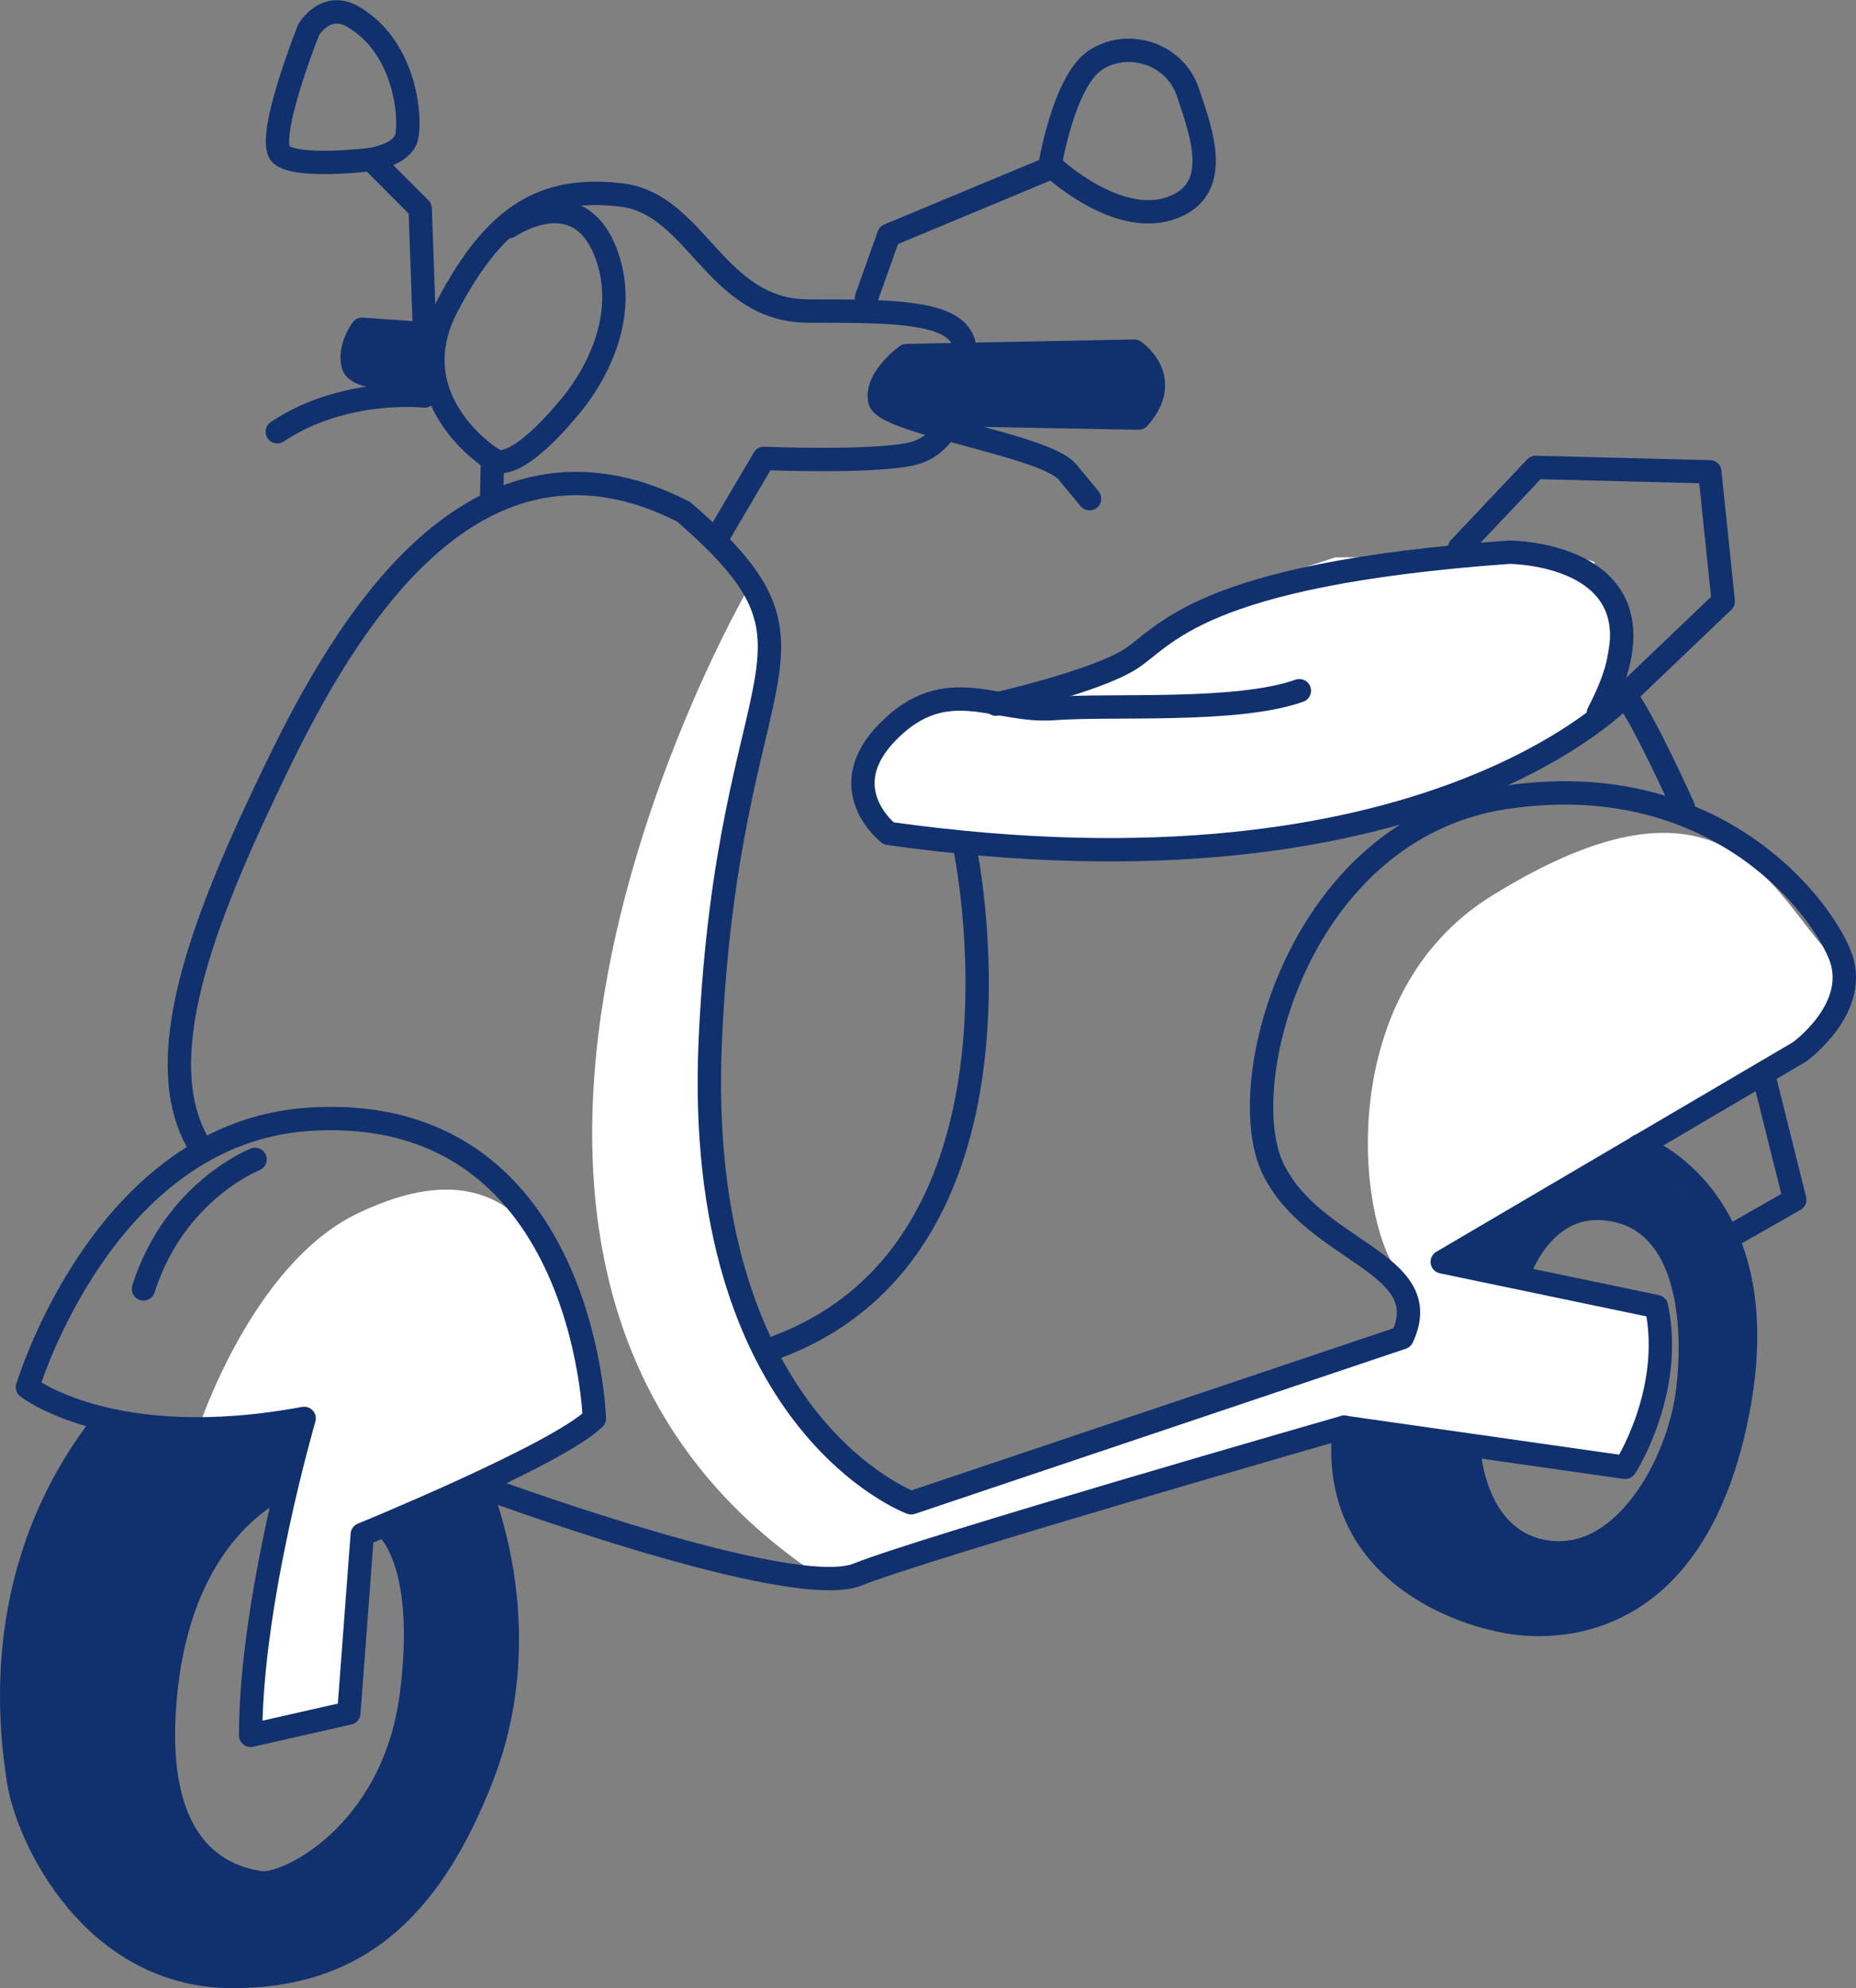<svg xmlns="http://www.w3.org/2000/svg" id="Layer_2" data-name="Layer 2" viewBox="0 0 100.93 108.08"><rect x="0" y="0" width="100.93" height="108.08" fill="#808080" stroke="none"/><defs><style>      .cls-1 {        fill: none;        stroke: #11306e;        stroke-linecap: round;        stroke-linejoin: round;        stroke-width: 1.27px;      }      .cls-2 {        fill: #11306e;      }      .cls-2, .cls-3 {        stroke-width: 0px;      }      .cls-3 {        fill: #fff;      }    </style></defs><g id="Illustraties"><g><path class="cls-3" d="m40.57,32.21s-21.6,37.38,4.61,53.88l27.18-8.49,15.78,2.43s2.91-5.34,1.94-8.74l-11.41-2.91,20.14-11.65s2.31-3.29.73-4.85c-3.15-3.13-5.58-11.16-18.45-3.16-8.54,5.32-7.28,17.48-5.1,20.39l.49,2.91-1.7,1.21-25.24,8.49s-16.75-5.83-8.98-41.5c0,0,2.67-4.85,0-8.01Z"></path><path class="cls-3" d="m32.31,77.6l-12.38,5.83-1.21,9.47-5.58,1.21s3.88-16.75,3.16-16.75-5.58.49-5.58.49c0,0,2.9-9.1,8.74-11.89s11.41-1.94,12.86,11.65Z"></path><polygon class="cls-2" points="49.06 18.86 47.85 20.8 48.58 22.01 51 22.74 62.41 22.5 62.89 20.8 61.68 19.1 49.06 18.86"></polygon><polygon class="cls-2" points="23.33 18.13 23.09 20.56 19.45 20.32 19.69 17.89 23.33 18.13"></polygon><path class="cls-2" d="m5.86,77.11l4.85.73,5.58-.49-.97,3.16s-1.7.73-2.18,1.46-2.67,2.67-2.67,3.4-.73,3.4-.73,3.4c0,0-.97,2.43-.97,3.4s-.24,4.37-.24,4.37l1.7,4.37,2.91,1.21,2.91-.49,2.91-2.18,2.18-3.4.97-3.64.73-4.85-1.7-4.61,5.1-1.94s2.94,9.17-1.21,17.48c-3.88,7.77-7.52,8.98-15.05,8.74,0,0-10.44-4.13-9.47-15.05.97-10.92,5.34-15.05,5.34-15.05Z"></path><path class="cls-2" d="m72.36,77.6s1.46,10.19,11.16,10.68c9.71.49,11.41-13.35,11.41-13.35l-.73-7.52-5.1-5.1-10.44,6.07,3.88.73s1.94-4.13,6.8-2.91,1.46,13.59,1.46,13.59c0,0-1.74,3.7-6.8,4.37-3.64.49-4.13-5.34-4.13-5.34l-7.52-1.21Z"></path><path class="cls-3" d="m52.22,37.79c-.73,0-1.94,0-2.91.97l-1.94,1.94s-.49,1.7-.24,2.67,1.21,1.46,1.21,1.46c0,0,1.21.24,1.94.49s2.18.49,3.4.49,4.85-.24,4.85-.24l4.37.49s4.61-.24,5.34-.24,5.1-.97,5.1-.97c0,0,3.88-.97,4.61-1.21s3.88-1.94,3.88-1.94l3.16-1.7,1.94-1.21s.24,0,.24-.97.49-3.64.49-3.64c0,0,.24-.97-.24-1.7s-.73-1.94-.73-1.94l-2.43-.73s-1.46-.24-2.91,0-4.37.49-4.37.49h-4.37s-2.91.97-3.88,1.21-3.64,1.7-3.64,1.7l-2.91,2.18-2.18,1.46s-1.7.73-2.67.97-2.43.24-2.43.24l-2.67-.24Z"></path><path class="cls-1" d="m1.49,75.41s4.61,3.64,15.05,1.7c0,0-2.91,9.95-2.91,17.23l5.34-1.21.73-9.71s10.68-4.37,12.62-6.31c0,0-.52-17.24-15.53-16.26-11.16.73-15.29,14.56-15.29,14.56Z"></path><path class="cls-1" d="m13.87,63.03s-4.37,1.7-6.07,7.04"></path><path class="cls-1" d="m15.57,80.75s-5.58,1.94-6.55,11.16c-.97,9.22,3.64,10.19,5.1,10.44s7.28-2.67,8.25-10.19c.97-7.52-1.46-9.22-1.46-9.22"></path><path class="cls-1" d="m5.62,77.35C-.45,85.12.52,93.61,1,96.77s4.06,10.68,11.65,10.68c6.55,0,10.68-3.4,13.59-10.92,3.17-8.2-.24-15.78-.24-15.78,0,0,16.99,6.31,20.63,4.85s26.46-8.01,26.46-8.01l15.29,2.18s2.67-4.13,1.7-8.74l-11.65-2.43,19.42-11.41s3.4-2.43,2.18-5.34c-1.21-2.91-7.04-10.19-18.2-8.49-11.16,1.7-14.81,15.53-12.62,20.14s8.98,5.1,7.04,9.22l-26.7,8.98s-11.89-4.37-10.92-25.24c.97-20.87,7.52-20.87-1.46-28.64-11.41-5.83-18.45,6.31-22.09,13.83-3.64,7.52-7.04,15.53-4.37,20.39"></path><path class="cls-1" d="m89.11,62.3s8.25,2.91,5.1,15.78c-3.16,12.86-12.86,9.95-12.86,9.95,0,0-9.22-1.7-8.25-10.44"></path><path class="cls-1" d="m79.88,78.81s.24,5.1,4.37,5.58c4.13.49,7.04-4.85,7.52-8.74.49-3.88,0-9.62-4.61-9.95-3.4-.24-4.61,3.64-4.61,3.64"></path><polyline class="cls-1" points="94.2 67.16 97.6 65.22 95.9 58.42"></polyline><path class="cls-1" d="m91.53,43.86s-2.18-4.85-3.16-6.07l5.34-5.1-.73-7.04-9.47-.24-4.13,4.37"></path><path class="cls-1" d="m88.38,37.79s-10.68,11.65-40.05,7.52c0,0-3.16-2.43,0-5.58,3.16-3.16,5.83-.97,8.98-1.21,3.16-.24,9.95.24,13.35-.97"></path><path class="cls-1" d="m54.16,38.28s5.34-1.21,7.28-2.43c1.94-1.21,3.64-4.61,20.63-5.83,0,0,9.47,0,4.85,8.74"></path><path class="cls-1" d="m52.46,46.04s4.61,21.6-10.19,27.18"></path><path class="cls-1" d="m39.11,29.05l2.43-4.13s5.83.24,8.01-.24c2.18-.49,2.67-2.91,2.91-5.34s-3.4-2.43-8.49-2.43-6.07-5.83-10.19-6.31-6.8.97-9.47,6.07c-2.67,5.1,2.47,8.29,2.47,8.29l-.04,1.9"></path><path class="cls-1" d="m59.25,27.11l-1.21-1.46c-.87-1.04-5.57-1.96-8.28-2.84-1.08-.35-1.85-.7-1.92-1.05-.24-1.21,1.46-2.43,1.46-2.43l12.38-.24s2.18,1.46.24,3.64l-12.86-.24"></path><path class="cls-1" d="m23.09,21.53s-4.37-.49-8.01,1.94"></path><path class="cls-1" d="m27.7,12.31s3.88-2.67,5.34,1.7c1.46,4.37-2.18,8.25-2.18,8.25,0,0-2.91,3.64-4.13,2.67"></path><path class="cls-1" d="m16.78,1.63s-2.43,6.07-1.46,6.8,4.85.24,4.85.24c0,0,1.7-.24,1.94-1.21s0-4.85-2.91-6.55c-1.51-.88-2.43.73-2.43.73Z"></path><path class="cls-1" d="m20.18,8.67l2.67,2.67.24,6.8-3.4-.24s-.73.97-.49,1.94c.24.97,3.88.73,3.88.73"></path><path class="cls-1" d="m47.12,16.19l1.21-3.4,8.74-3.64s.73-4.61,2.43-5.83c1.7-1.21,4.37-.49,5.1,1.7.73,2.18,1.94,5.34-.97,6.31-2.91.97-6.31-2.18-6.31-2.18"></path></g></g></svg>